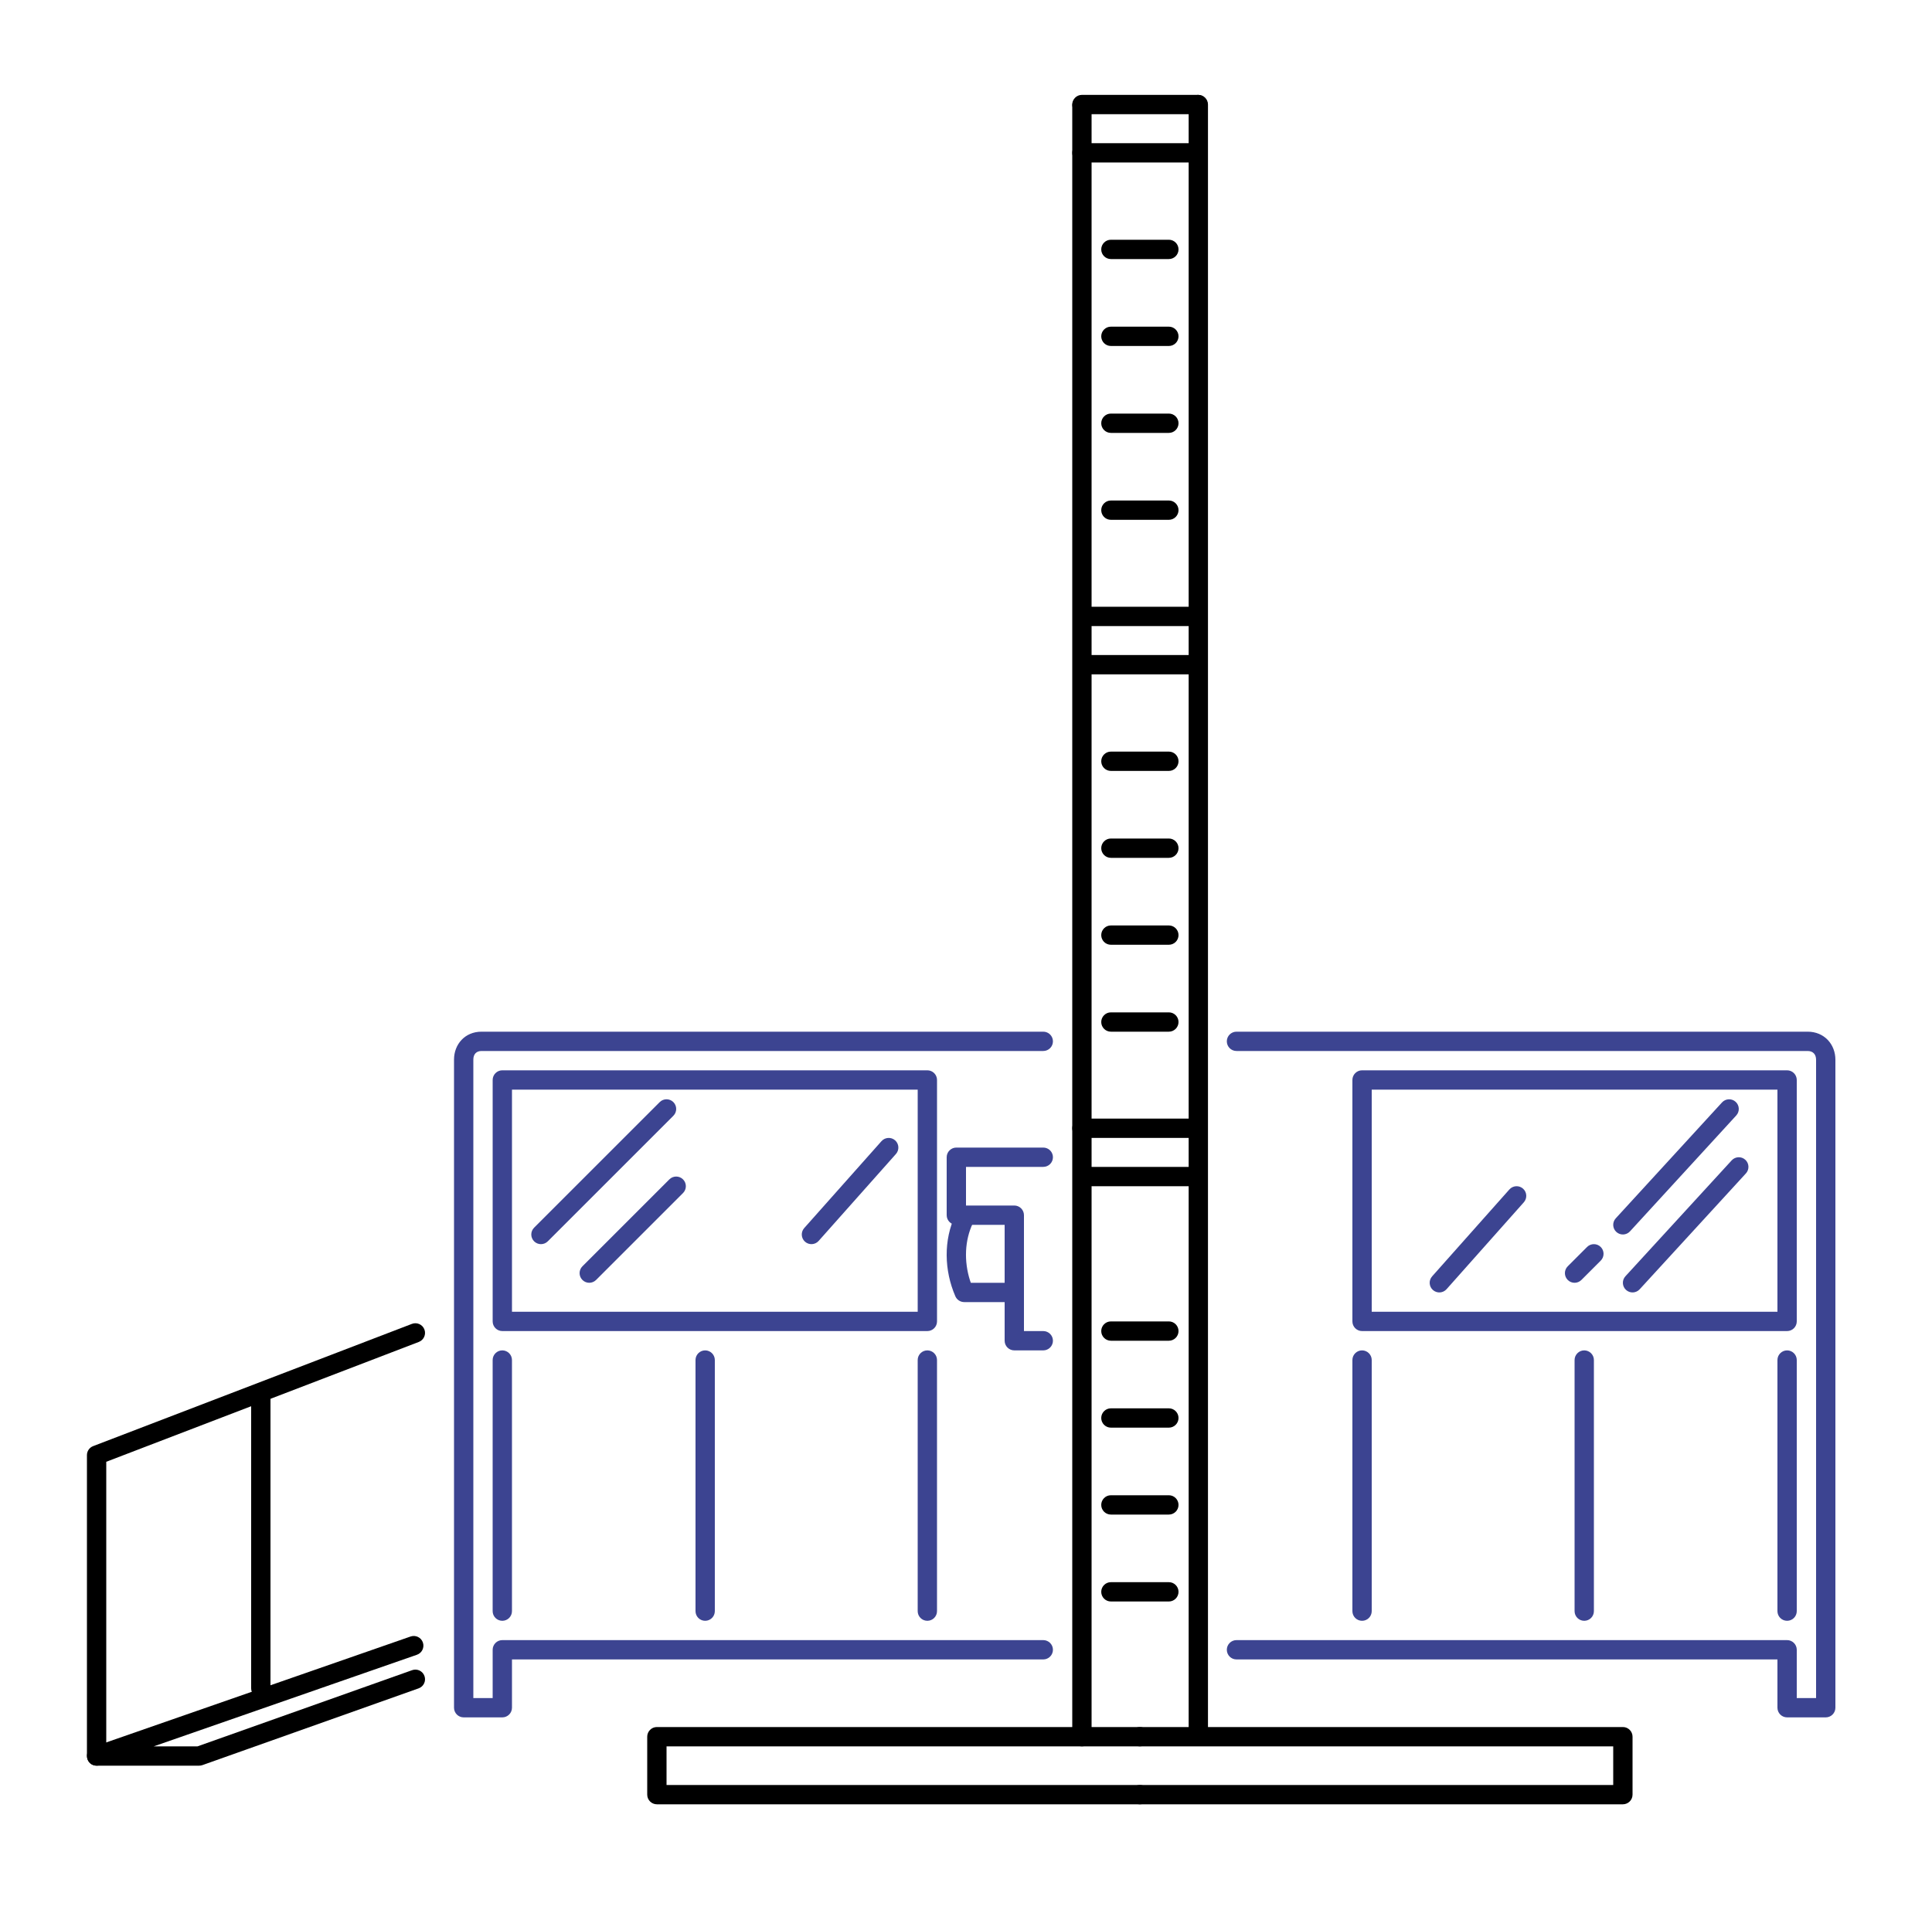 <?xml version="1.0" standalone="no"?>
<!DOCTYPE svg PUBLIC "-//W3C//DTD SVG 1.1//EN" "http://www.w3.org/Graphics/SVG/1.1/DTD/svg11.dtd">
<!--Generator: Xara Xtreme (www.xara.com), SVG filter version: 1.0.0.13-->
<svg stroke-width="0.501" stroke-linejoin="bevel" fill-rule="evenodd" xmlns:xlink="http://www.w3.org/1999/xlink" xmlns="http://www.w3.org/2000/svg" version="1.1" overflow="visible" width="150pt" height="149.868pt" viewBox="0 0 150 149.868">
 <defs>
  <marker id="DefaultArrow2" markerUnits="strokeWidth" viewBox="0 0 1 1" markerWidth="1" markerHeight="1" overflow="visible" orient="auto">
   <!-- REF_ARROW_STRAIGHT (-2) -->
   <g transform="scale(0.009)">
    <!-- 1/108 -->
    <path d="M -9 54 L -9 -54 L 117 0 z"/>
   </g>
  </marker>
  <marker id="DefaultArrow3" markerUnits="strokeWidth" viewBox="0 0 1 1" markerWidth="1" markerHeight="1" overflow="visible" orient="auto">
   <!-- REF_ARROW_ANGLED -->
   <g transform="scale(0.009)">
    <path d="M -27 54 L -9 0 L -27 -54 L 135 0 z"/>
   </g>
  </marker>
  <marker id="DefaultArrow4" markerUnits="strokeWidth" viewBox="0 0 1 1" markerWidth="1" markerHeight="1" overflow="visible" orient="auto">
   <!-- REF_ARROW_ROUNDED -->
   <g transform="scale(0.009)">
    <path d="M -9,0 L -9,-45 C -9,-51.708 2.808,-56.580 9,-54 L 117,-9 C 120.916,-7.369 126.000,-4.242 126,0 C 126,4.242 120.916,7.369 117,9 L 9,54 C 2.808,56.580 -9,51.708 -9,45 z"/>
   </g>
  </marker>
  <marker id="DefaultArrow5" markerUnits="strokeWidth" viewBox="0 0 1 1" markerWidth="1" markerHeight="1" overflow="visible" orient="auto">
   <!-- REF_ARROW_SPOT -->
   <g transform="scale(0.009)">
    <path d="M -54, 0 C -54,29.807 -29.807,54 0,54 C 29.807,54 54,29.807 54,0 C 54,-29.807 29.807,-54 0,-54 C -29.807,-54 -54,-29.807 -54,0 z"/>
   </g>
  </marker>
  <marker id="DefaultArrow6" markerUnits="strokeWidth" viewBox="0 0 1 1" markerWidth="1" markerHeight="1" overflow="visible" orient="auto">
   <!-- REF_ARROW_DIAMOND -->
   <g transform="scale(0.009)">
    <path d="M -63,0 L 0,63 L 63,0 L 0,-63 z"/>
   </g>
  </marker>
  <marker id="DefaultArrow7" markerUnits="strokeWidth" viewBox="0 0 1 1" markerWidth="1" markerHeight="1" overflow="visible" orient="auto">
   <!-- REF_ARROW_FEATHER -->
   <g transform="scale(0.009)">
    <path d="M 18,-54 L 108,-54 L 63,0 L 108,54 L 18, 54 L -36,0 z"/>
   </g>
  </marker>
  <marker id="DefaultArrow8" markerUnits="strokeWidth" viewBox="0 0 1 1" markerWidth="1" markerHeight="1" overflow="visible" orient="auto">
   <!-- REF_ARROW_FEATHER2 -->
   <g transform="scale(0.009)">
    <path d="M -36,0 L 18,-54 L 54,-54 L 18,-18 L 27,-18 L 63,-54 L 99,-54 L 63,-18 L 72,-18 L 108,-54 L 144,-54 L 90,0 L 144,54 L 108,54 L 72,18 L 63,18 L 99,54 L 63,54 L 27,18 L 18,18 L 54,54 L 18,54 z"/>
   </g>
  </marker>
  <marker id="DefaultArrow9" markerUnits="strokeWidth" viewBox="0 0 1 1" markerWidth="1" markerHeight="1" overflow="visible" orient="auto">
   <!-- REF_ARROW_HOLLOWDIAMOND -->
   <g transform="scale(0.009)">
    <path d="M 0,45 L -45,0 L 0, -45 L 45, 0 z M 0, 63 L-63, 0 L 0, -63 L 63, 0 z"/>
   </g>
  </marker>
  <filter id="StainedFilter">
   <feBlend mode="multiply" in2="BackgroundImage" in="SourceGraphic" result="blend"/>
   <feComposite in="blend" in2="SourceAlpha" operator="in" result="comp"/>
  </filter>
  <filter id="BleachFilter">
   <feBlend mode="screen" in2="BackgroundImage" in="SourceGraphic" result="blend"/>
   <feComposite in="blend" in2="SourceAlpha" operator="in" result="comp"/>
  </filter>
  <filter id="InvertTransparencyBitmapFilter">
   <feComponentTransfer>
    <feFuncR type="gamma" amplitude="1.055" exponent=".417" offset="-0.055"/>
    <feFuncG type="gamma" amplitude="1.055" exponent=".417" offset="-0.055"/>
    <feFuncB type="gamma" amplitude="1.055" exponent=".417" offset="-0.055"/>
   </feComponentTransfer>
   <feComponentTransfer>
    <feFuncR type="linear" slope="-1" intercept="1"/>
    <feFuncG type="linear" slope="-1" intercept="1"/>
    <feFuncB type="linear" slope="-1" intercept="1"/>
    <feFuncA type="linear" slope="1" intercept="0"/>
   </feComponentTransfer>
   <feComponentTransfer>
    <feFuncR type="gamma" amplitude="1" exponent="2.4" offset="0"/>
    <feFuncG type="gamma" amplitude="1" exponent="2.4" offset="0"/>
    <feFuncB type="gamma" amplitude="1" exponent="2.4" offset="0"/>
   </feComponentTransfer>
  </filter>
 </defs>
 <g id="Document" fill="none" stroke="black" font-family="Times New Roman" font-size="16" transform="scale(1 -1)">
  <g id="Spread" transform="translate(0 -149.868)">
   <g id="all_icons">
    <g id="Group" stroke="none">
     <path d="M -0.001,149.999 L -0.001,-0.002 L 150,-0.002 L 150,149.999 L -0.001,149.999 Z" stroke-linejoin="miter" marker-start="none" marker-end="none"/>
     <path d="M 83.25,15 L 83.25,141.68 C 83.25,142.093 83.586,142.43 84,142.43 C 84.413,142.43 84.75,142.093 84.75,141.68 L 84.75,15 C 84.75,14.586 84.413,14.25 84,14.25 C 83.586,14.25 83.25,14.586 83.25,15 Z" stroke-width="0.5" fill="#000000" fill-rule="evenodd" marker-start="none" marker-end="none" stroke-miterlimit="79.84"/>
     <path d="M 92.287,15.355 L 92.287,141.75 C 92.287,142.163 92.623,142.5 93.037,142.5 C 93.45,142.5 93.787,142.163 93.787,141.75 L 93.787,15.355 C 93.787,14.941 93.45,14.605 93.037,14.605 C 92.623,14.605 92.287,14.941 92.287,15.355 Z" stroke-width="0.5" fill="#000000" fill-rule="evenodd" marker-start="none" marker-end="none" stroke-miterlimit="79.84"/>
     <path d="M 138,17.25 L 138,21 L 96,21 C 95.586,21 95.25,21.336 95.25,21.75 C 95.25,22.163 95.586,22.5 96,22.5 L 138.75,22.5 C 139.163,22.5 139.5,22.163 139.5,21.75 L 139.5,18 L 141,18 L 141,67.572 C 141,67.997 140.753,68.25 140.342,68.25 L 96,68.25 C 95.586,68.25 95.25,68.586 95.25,69 C 95.25,69.413 95.586,69.75 96,69.75 L 140.342,69.75 C 141.644,69.75 142.5,68.762 142.5,67.572 L 142.5,17.25 C 142.5,16.836 142.163,16.5 141.75,16.5 L 138.75,16.5 C 138.336,16.5 138,16.836 138,17.25 Z" stroke-width="0.5" fill="#3c4491" fill-rule="evenodd" marker-start="none" marker-end="none" stroke-miterlimit="79.84"/>
     <path d="M 105,47.25 L 105,66 C 105,66.413 105.336,66.75 105.75,66.75 L 138.75,66.75 C 139.163,66.75 139.5,66.413 139.5,66 L 139.5,47.25 C 139.5,46.836 139.163,46.5 138.75,46.5 L 105.75,46.5 C 105.336,46.5 105,46.836 105,47.25 Z M 138,48 L 138,65.25 L 106.5,65.25 L 106.5,48 L 138,48 Z" stroke-width="0.5" fill="#3c4491" fill-rule="evenodd" marker-start="none" marker-end="none" stroke-miterlimit="79.84"/>
     <path d="M 105,24.75 L 105,44.25 C 105,44.663 105.336,45 105.75,45 C 106.163,45 106.5,44.663 106.5,44.25 L 106.5,24.75 C 106.5,24.336 106.163,24 105.75,24 C 105.336,24 105,24.336 105,24.75 Z" stroke-width="0.5" fill="#3c4491" fill-rule="evenodd" marker-start="none" marker-end="none" stroke-miterlimit="79.84"/>
     <path d="M 122.25,24.75 L 122.25,44.25 C 122.25,44.663 122.586,45 123,45 C 123.413,45 123.75,44.663 123.75,44.25 L 123.75,24.75 C 123.75,24.336 123.413,24 123,24 C 122.586,24 122.25,24.336 122.25,24.75 Z" stroke-width="0.5" fill="#3c4491" fill-rule="evenodd" marker-start="none" marker-end="none" stroke-miterlimit="79.84"/>
     <path d="M 138,24.75 L 138,44.25 C 138,44.663 138.336,45 138.75,45 C 139.163,45 139.5,44.663 139.5,44.25 L 139.5,24.75 C 139.5,24.336 139.163,24 138.75,24 C 138.336,24 138,24.336 138,24.75 Z" stroke-width="0.5" fill="#3c4491" fill-rule="evenodd" marker-start="none" marker-end="none" stroke-miterlimit="79.84"/>
     <path d="M 35.25,17.25 L 35.25,67.583 C 35.25,68.76 36.089,69.75 37.385,69.75 L 81,69.75 C 81.413,69.75 81.75,69.413 81.75,69 C 81.75,68.586 81.413,68.25 81,68.25 L 37.385,68.25 C 36.992,68.25 36.75,68.009 36.75,67.583 L 36.75,18 L 38.25,18 L 38.25,21.75 C 38.25,22.163 38.586,22.5 39,22.5 L 81,22.5 C 81.413,22.5 81.75,22.163 81.75,21.75 C 81.75,21.336 81.413,21 81,21 L 39.75,21 L 39.75,17.25 C 39.75,16.836 39.413,16.5 39,16.5 L 36,16.5 C 35.586,16.5 35.25,16.836 35.25,17.25 Z" stroke-width="0.5" fill="#3c4491" fill-rule="evenodd" marker-start="none" marker-end="none" stroke-miterlimit="79.84"/>
     <path d="M 38.25,47.25 L 38.25,66 C 38.25,66.413 38.586,66.75 39,66.75 L 72,66.75 C 72.413,66.75 72.75,66.413 72.75,66 L 72.75,47.25 C 72.75,46.836 72.413,46.5 72,46.5 L 39,46.5 C 38.586,46.5 38.25,46.836 38.25,47.25 Z M 71.25,48 L 71.25,65.25 L 39.75,65.25 L 39.75,48 L 71.25,48 Z" stroke-width="0.5" fill="#3c4491" fill-rule="evenodd" marker-start="none" marker-end="none" stroke-miterlimit="79.84"/>
     <path d="M 71.249,24.75 L 71.249,44.25 C 71.249,44.663 71.585,45 71.999,45 C 72.412,45 72.749,44.663 72.749,44.25 L 72.749,24.75 C 72.749,24.336 72.412,24 71.999,24 C 71.585,24 71.249,24.336 71.249,24.75 Z" stroke-width="0.5" fill="#3c4491" fill-rule="evenodd" marker-start="none" marker-end="none" stroke-miterlimit="79.84"/>
     <path d="M 53.999,24.75 L 53.999,44.25 C 53.999,44.663 54.335,45 54.749,45 C 55.162,45 55.499,44.663 55.499,44.25 L 55.499,24.75 C 55.499,24.336 55.162,24 54.749,24 C 54.335,24 53.999,24.336 53.999,24.75 Z" stroke-width="0.5" fill="#3c4491" fill-rule="evenodd" marker-start="none" marker-end="none" stroke-miterlimit="79.84"/>
     <path d="M 38.249,24.75 L 38.249,44.25 C 38.249,44.663 38.585,45 38.999,45 C 39.412,45 39.749,44.663 39.749,44.25 L 39.749,24.75 C 39.749,24.336 39.412,24 38.999,24 C 38.585,24 38.249,24.336 38.249,24.75 Z" stroke-width="0.5" fill="#3c4491" fill-rule="evenodd" marker-start="none" marker-end="none" stroke-miterlimit="79.84"/>
     <path d="M 7.253,14.208 L 31.877,22.78 C 32.268,22.916 32.696,22.709 32.832,22.318 C 32.968,21.927 32.761,21.499 32.37,21.363 L 11.937,14.25 L 15.336,14.25 L 31.999,20.166 C 32.389,20.305 32.818,20.101 32.956,19.71 C 33.095,19.32 32.891,18.891 32.5,18.753 L 15.716,12.793 C 15.636,12.764 15.551,12.75 15.466,12.75 L 7.5,12.75 C 6.66,12.75 6.46,13.932 7.253,14.208 Z" stroke-width="0.5" fill="#000000" fill-rule="evenodd" marker-start="none" marker-end="none" stroke-miterlimit="79.84"/>
     <path d="M 6.75,13.5 L 6.75,36.865 C 6.75,37.175 6.941,37.454 7.231,37.565 L 31.981,47.058 C 32.367,47.206 32.802,47.013 32.95,46.626 C 33.098,46.24 32.905,45.805 32.518,45.657 L 8.25,36.349 L 8.25,13.5 C 8.25,13.086 7.913,12.75 7.5,12.75 C 7.086,12.75 6.75,13.086 6.75,13.5 Z" stroke-width="0.5" fill="#000000" fill-rule="evenodd" marker-start="none" marker-end="none" stroke-miterlimit="79.84"/>
     <path d="M 19.5,18.75 L 19.5,41.608 C 19.5,42.021 19.836,42.358 20.25,42.358 C 20.663,42.358 21,42.021 21,41.608 L 21,18.75 C 21,18.336 20.663,18 20.25,18 C 19.836,18 19.5,18.336 19.5,18.75 Z" stroke-width="0.5" fill="#000000" fill-rule="evenodd" marker-start="none" marker-end="none" stroke-miterlimit="79.84"/>
     <path d="M 50.25,10.5 L 50.25,15 C 50.25,15.413 50.586,15.75 51,15.75 L 88.499,15.75 C 88.912,15.75 89.249,15.413 89.249,15 C 89.249,14.586 88.912,14.25 88.499,14.25 L 51.75,14.25 L 51.75,11.25 L 88.499,11.25 C 88.912,11.25 89.249,10.913 89.249,10.5 C 89.249,10.086 88.912,9.75 88.499,9.75 L 51,9.75 C 50.586,9.75 50.25,10.086 50.25,10.5 Z" stroke-width="0.5" fill="#000000" fill-rule="evenodd" marker-start="none" marker-end="none" stroke-miterlimit="79.84"/>
     <path d="M 87.749,10.5 C 87.749,10.913 88.085,11.25 88.499,11.25 L 125.25,11.25 L 125.25,14.25 L 88.499,14.25 C 88.085,14.25 87.749,14.586 87.749,15 C 87.749,15.413 88.085,15.75 88.499,15.75 L 126,15.75 C 126.413,15.75 126.75,15.413 126.75,15 L 126.75,10.5 C 126.75,10.086 126.413,9.75 126,9.75 L 88.499,9.75 C 88.085,9.75 87.749,10.086 87.749,10.5 Z" stroke-width="0.5" fill="#000000" fill-rule="evenodd" marker-start="none" marker-end="none" stroke-miterlimit="79.84"/>
     <path d="M 83.25,141.75 C 83.25,142.163 83.586,142.5 84,142.5 L 93,142.5 C 93.413,142.5 93.75,142.163 93.75,141.75 C 93.75,141.336 93.413,141 93,141 L 84,141 C 83.586,141 83.25,141.336 83.25,141.75 Z" stroke-width="0.5" fill="#000000" fill-rule="evenodd" marker-start="none" marker-end="none" stroke-miterlimit="79.84"/>
     <path d="M 83.25,138 C 83.25,138.413 83.586,138.75 84,138.75 L 93,138.75 C 93.413,138.75 93.75,138.413 93.75,138 C 93.75,137.586 93.413,137.25 93,137.25 L 84,137.25 C 83.586,137.25 83.25,137.586 83.25,138 Z" stroke-width="0.5" fill="#000000" fill-rule="evenodd" marker-start="none" marker-end="none" stroke-miterlimit="79.84"/>
     <path d="M 84,102 C 84,102.413 84.336,102.75 84.75,102.75 L 93,102.75 C 93.413,102.75 93.75,102.413 93.75,102 C 93.75,101.586 93.413,101.25 93,101.25 L 84.75,101.25 C 84.336,101.25 84,101.586 84,102 Z" stroke-width="0.5" fill="#000000" fill-rule="evenodd" marker-start="none" marker-end="none" stroke-miterlimit="79.84"/>
     <path d="M 84,98.25 C 84,98.663 84.336,99 84.75,99 L 93,99 C 93.413,99 93.75,98.663 93.75,98.25 C 93.75,97.836 93.413,97.5 93,97.5 L 84.75,97.5 C 84.336,97.5 84,97.836 84,98.25 Z" stroke-width="0.5" fill="#000000" fill-rule="evenodd" marker-start="none" marker-end="none" stroke-miterlimit="79.84"/>
     <path d="M 83.25,62.25 C 83.25,62.663 83.586,63 84,63 L 93,63 C 93.413,63 93.75,62.663 93.75,62.25 C 93.75,61.836 93.413,61.5 93,61.5 L 84,61.5 C 83.586,61.5 83.25,61.836 83.25,62.25 Z" stroke-width="0.5" fill="#000000" fill-rule="evenodd" marker-start="none" marker-end="none" stroke-miterlimit="79.84"/>
     <path d="M 84,58.5 C 84,58.913 84.336,59.25 84.75,59.25 L 93,59.25 C 93.413,59.25 93.75,58.913 93.75,58.5 C 93.75,58.086 93.413,57.75 93,57.75 L 84.75,57.75 C 84.336,57.75 84,58.086 84,58.5 Z" stroke-width="0.5" fill="#000000" fill-rule="evenodd" marker-start="none" marker-end="none" stroke-miterlimit="79.84"/>
     <path d="M 85.5,130.5 C 85.5,130.913 85.836,131.25 86.25,131.25 L 90.75,131.25 C 91.163,131.25 91.5,130.913 91.5,130.5 C 91.5,130.086 91.163,129.75 90.75,129.75 L 86.25,129.75 C 85.836,129.75 85.5,130.086 85.5,130.5 Z" stroke-width="0.5" fill="#000000" fill-rule="evenodd" marker-start="none" marker-end="none" stroke-miterlimit="79.84"/>
     <path d="M 85.5,123.75 C 85.5,124.163 85.836,124.5 86.25,124.5 L 90.75,124.5 C 91.163,124.5 91.5,124.163 91.5,123.75 C 91.5,123.336 91.163,123 90.75,123 L 86.25,123 C 85.836,123 85.5,123.336 85.5,123.75 Z" stroke-width="0.5" fill="#000000" fill-rule="evenodd" marker-start="none" marker-end="none" stroke-miterlimit="79.84"/>
     <path d="M 85.5,117 C 85.5,117.413 85.836,117.75 86.25,117.75 L 90.75,117.75 C 91.163,117.75 91.5,117.413 91.5,117 C 91.5,116.586 91.163,116.25 90.75,116.25 L 86.25,116.25 C 85.836,116.25 85.5,116.586 85.5,117 Z" stroke-width="0.5" fill="#000000" fill-rule="evenodd" marker-start="none" marker-end="none" stroke-miterlimit="79.84"/>
     <path d="M 85.5,110.25 C 85.5,110.663 85.836,111 86.25,111 L 90.75,111 C 91.163,111 91.5,110.663 91.5,110.25 C 91.5,109.836 91.163,109.5 90.75,109.5 L 86.25,109.5 C 85.836,109.5 85.5,109.836 85.5,110.25 Z" stroke-width="0.5" fill="#000000" fill-rule="evenodd" marker-start="none" marker-end="none" stroke-miterlimit="79.84"/>
     <path d="M 85.5,90.75 C 85.5,91.163 85.836,91.5 86.25,91.5 L 90.75,91.5 C 91.163,91.5 91.5,91.163 91.5,90.75 C 91.5,90.336 91.163,90 90.75,90 L 86.25,90 C 85.836,90 85.5,90.336 85.5,90.75 Z" stroke-width="0.5" fill="#000000" fill-rule="evenodd" marker-start="none" marker-end="none" stroke-miterlimit="79.84"/>
     <path d="M 85.5,84 C 85.5,84.413 85.836,84.75 86.25,84.75 L 90.75,84.75 C 91.163,84.75 91.5,84.413 91.5,84 C 91.5,83.586 91.163,83.25 90.75,83.25 L 86.25,83.25 C 85.836,83.25 85.5,83.586 85.5,84 Z" stroke-width="0.5" fill="#000000" fill-rule="evenodd" marker-start="none" marker-end="none" stroke-miterlimit="79.84"/>
     <path d="M 85.5,77.25 C 85.5,77.663 85.836,78 86.25,78 L 90.75,78 C 91.163,78 91.5,77.663 91.5,77.25 C 91.5,76.836 91.163,76.5 90.75,76.5 L 86.25,76.5 C 85.836,76.5 85.5,76.836 85.5,77.25 Z" stroke-width="0.5" fill="#000000" fill-rule="evenodd" marker-start="none" marker-end="none" stroke-miterlimit="79.84"/>
     <path d="M 85.5,70.5 C 85.5,70.913 85.836,71.25 86.25,71.25 L 90.75,71.25 C 91.163,71.25 91.5,70.913 91.5,70.5 C 91.5,70.086 91.163,69.75 90.75,69.75 L 86.25,69.75 C 85.836,69.75 85.5,70.086 85.5,70.5 Z" stroke-width="0.5" fill="#000000" fill-rule="evenodd" marker-start="none" marker-end="none" stroke-miterlimit="79.84"/>
     <path d="M 85.5,46.5 C 85.5,46.913 85.836,47.25 86.25,47.25 L 90.75,47.25 C 91.163,47.25 91.5,46.913 91.5,46.5 C 91.5,46.086 91.163,45.75 90.75,45.75 L 86.25,45.75 C 85.836,45.75 85.5,46.086 85.5,46.5 Z" stroke-width="0.5" fill="#000000" fill-rule="evenodd" marker-start="none" marker-end="none" stroke-miterlimit="79.84"/>
     <path d="M 85.5,39.75 C 85.5,40.163 85.836,40.5 86.25,40.5 L 90.75,40.5 C 91.163,40.5 91.5,40.163 91.5,39.75 C 91.5,39.336 91.163,39 90.75,39 L 86.25,39 C 85.836,39 85.5,39.336 85.5,39.75 Z" stroke-width="0.5" fill="#000000" fill-rule="evenodd" marker-start="none" marker-end="none" stroke-miterlimit="79.84"/>
     <path d="M 85.5,33 C 85.5,33.413 85.836,33.75 86.25,33.75 L 90.75,33.75 C 91.163,33.75 91.5,33.413 91.5,33 C 91.5,32.586 91.163,32.25 90.75,32.25 L 86.25,32.25 C 85.836,32.25 85.5,32.586 85.5,33 Z" stroke-width="0.5" fill="#000000" fill-rule="evenodd" marker-start="none" marker-end="none" stroke-miterlimit="79.84"/>
     <path d="M 85.5,26.25 C 85.5,26.663 85.836,27 86.25,27 L 90.75,27 C 91.163,27 91.5,26.663 91.5,26.25 C 91.5,25.836 91.163,25.5 90.75,25.5 L 86.25,25.5 C 85.836,25.5 85.5,25.836 85.5,26.25 Z" stroke-width="0.5" fill="#000000" fill-rule="evenodd" marker-start="none" marker-end="none" stroke-miterlimit="79.84"/>
     <path d="M 41.469,53.469 C 41.176,53.762 41.176,54.237 41.469,54.53 L 51.219,64.28 C 51.512,64.573 51.987,64.573 52.28,64.28 C 52.573,63.987 52.573,63.512 52.28,63.219 L 42.53,53.469 C 42.237,53.176 41.762,53.176 41.469,53.469 Z" stroke-width="0.5" fill="#3c4491" fill-rule="evenodd" marker-start="none" marker-end="none" stroke-miterlimit="79.84"/>
     <path d="M 45.219,50.469 C 44.926,50.762 44.926,51.237 45.219,51.53 L 51.969,58.28 C 52.262,58.573 52.737,58.573 53.03,58.28 C 53.323,57.987 53.323,57.512 53.03,57.219 L 46.28,50.469 C 45.987,50.176 45.512,50.176 45.219,50.469 Z" stroke-width="0.5" fill="#3c4491" fill-rule="evenodd" marker-start="none" marker-end="none" stroke-miterlimit="79.84"/>
     <path d="M 62.501,53.439 C 62.192,53.714 62.164,54.188 62.439,54.498 L 68.439,61.248 C 68.714,61.557 69.188,61.585 69.498,61.31 C 69.807,61.035 69.835,60.561 69.56,60.251 L 63.56,53.501 C 63.285,53.192 62.811,53.164 62.501,53.439 Z" stroke-width="0.5" fill="#3c4491" fill-rule="evenodd" marker-start="none" marker-end="none" stroke-miterlimit="79.84"/>
     <path d="M 111.251,49.689 C 110.942,49.964 110.914,50.438 111.189,50.748 L 117.189,57.498 C 117.464,57.807 117.938,57.835 118.248,57.56 C 118.557,57.285 118.585,56.811 118.31,56.501 L 112.31,49.751 C 112.035,49.442 111.561,49.414 111.251,49.689 Z" stroke-width="0.5" fill="#3c4491" fill-rule="evenodd" marker-start="none" marker-end="none" stroke-miterlimit="79.84"/>
     <path d="M 125.493,54.197 C 125.188,54.476 125.167,54.951 125.447,55.256 L 133.697,64.256 C 133.976,64.561 134.451,64.582 134.756,64.302 C 135.061,64.023 135.082,63.548 134.802,63.243 L 126.552,54.243 C 126.273,53.938 125.798,53.917 125.493,54.197 Z" stroke-width="0.5" fill="#3c4491" fill-rule="evenodd" marker-start="none" marker-end="none" stroke-miterlimit="79.84"/>
     <path d="M 126.243,49.697 C 125.938,49.976 125.917,50.451 126.197,50.756 L 134.447,59.756 C 134.726,60.061 135.201,60.082 135.506,59.802 C 135.811,59.523 135.832,59.048 135.552,58.743 L 127.302,49.743 C 127.023,49.438 126.548,49.417 126.243,49.697 Z" stroke-width="0.5" fill="#3c4491" fill-rule="evenodd" marker-start="none" marker-end="none" stroke-miterlimit="79.84"/>
     <path d="M 121.719,50.469 C 121.426,50.762 121.426,51.237 121.719,51.53 L 123.219,53.03 C 123.512,53.323 123.987,53.323 124.28,53.03 C 124.573,52.737 124.573,52.262 124.28,51.969 L 122.78,50.469 C 122.487,50.176 122.012,50.176 121.719,50.469 Z" stroke-width="0.5" fill="#3c4491" fill-rule="evenodd" marker-start="none" marker-end="none" stroke-miterlimit="79.84"/>
     <path d="M 78,45.75 L 78,54.75 L 74.25,54.75 C 73.836,54.75 73.5,55.086 73.5,55.5 L 73.5,60 C 73.5,60.413 73.836,60.75 74.25,60.75 L 81,60.75 C 81.413,60.75 81.75,60.413 81.75,60 C 81.75,59.586 81.413,59.25 81,59.25 L 75,59.25 L 75,56.25 L 78.75,56.25 C 79.163,56.25 79.5,55.913 79.5,55.5 L 79.5,46.5 L 81,46.5 C 81.413,46.5 81.75,46.163 81.75,45.75 C 81.75,45.336 81.413,45 81,45 L 78.75,45 C 78.336,45 78,45.336 78,45.75 Z" stroke-width="0.5" fill="#3c4491" fill-rule="evenodd" marker-start="none" marker-end="none" stroke-miterlimit="79.84"/>
     <path d="M 74.174,49.201 C 73.306,51.199 73.24,53.566 74.185,55.538 C 74.364,55.911 74.812,56.069 75.186,55.89 C 75.559,55.711 75.717,55.263 75.538,54.889 C 74.894,53.548 74.837,51.919 75.312,50.427 L 75.374,50.25 L 78.75,50.25 C 79.163,50.25 79.5,49.913 79.5,49.5 C 79.5,49.086 79.163,48.75 78.75,48.75 L 74.862,48.75 C 74.563,48.75 74.293,48.927 74.174,49.201 Z" stroke-width="0.5" fill="#3c4491" fill-rule="evenodd" marker-start="none" marker-end="none" stroke-miterlimit="79.84"/>
    </g>
   </g>
  </g>
 </g>
</svg>
